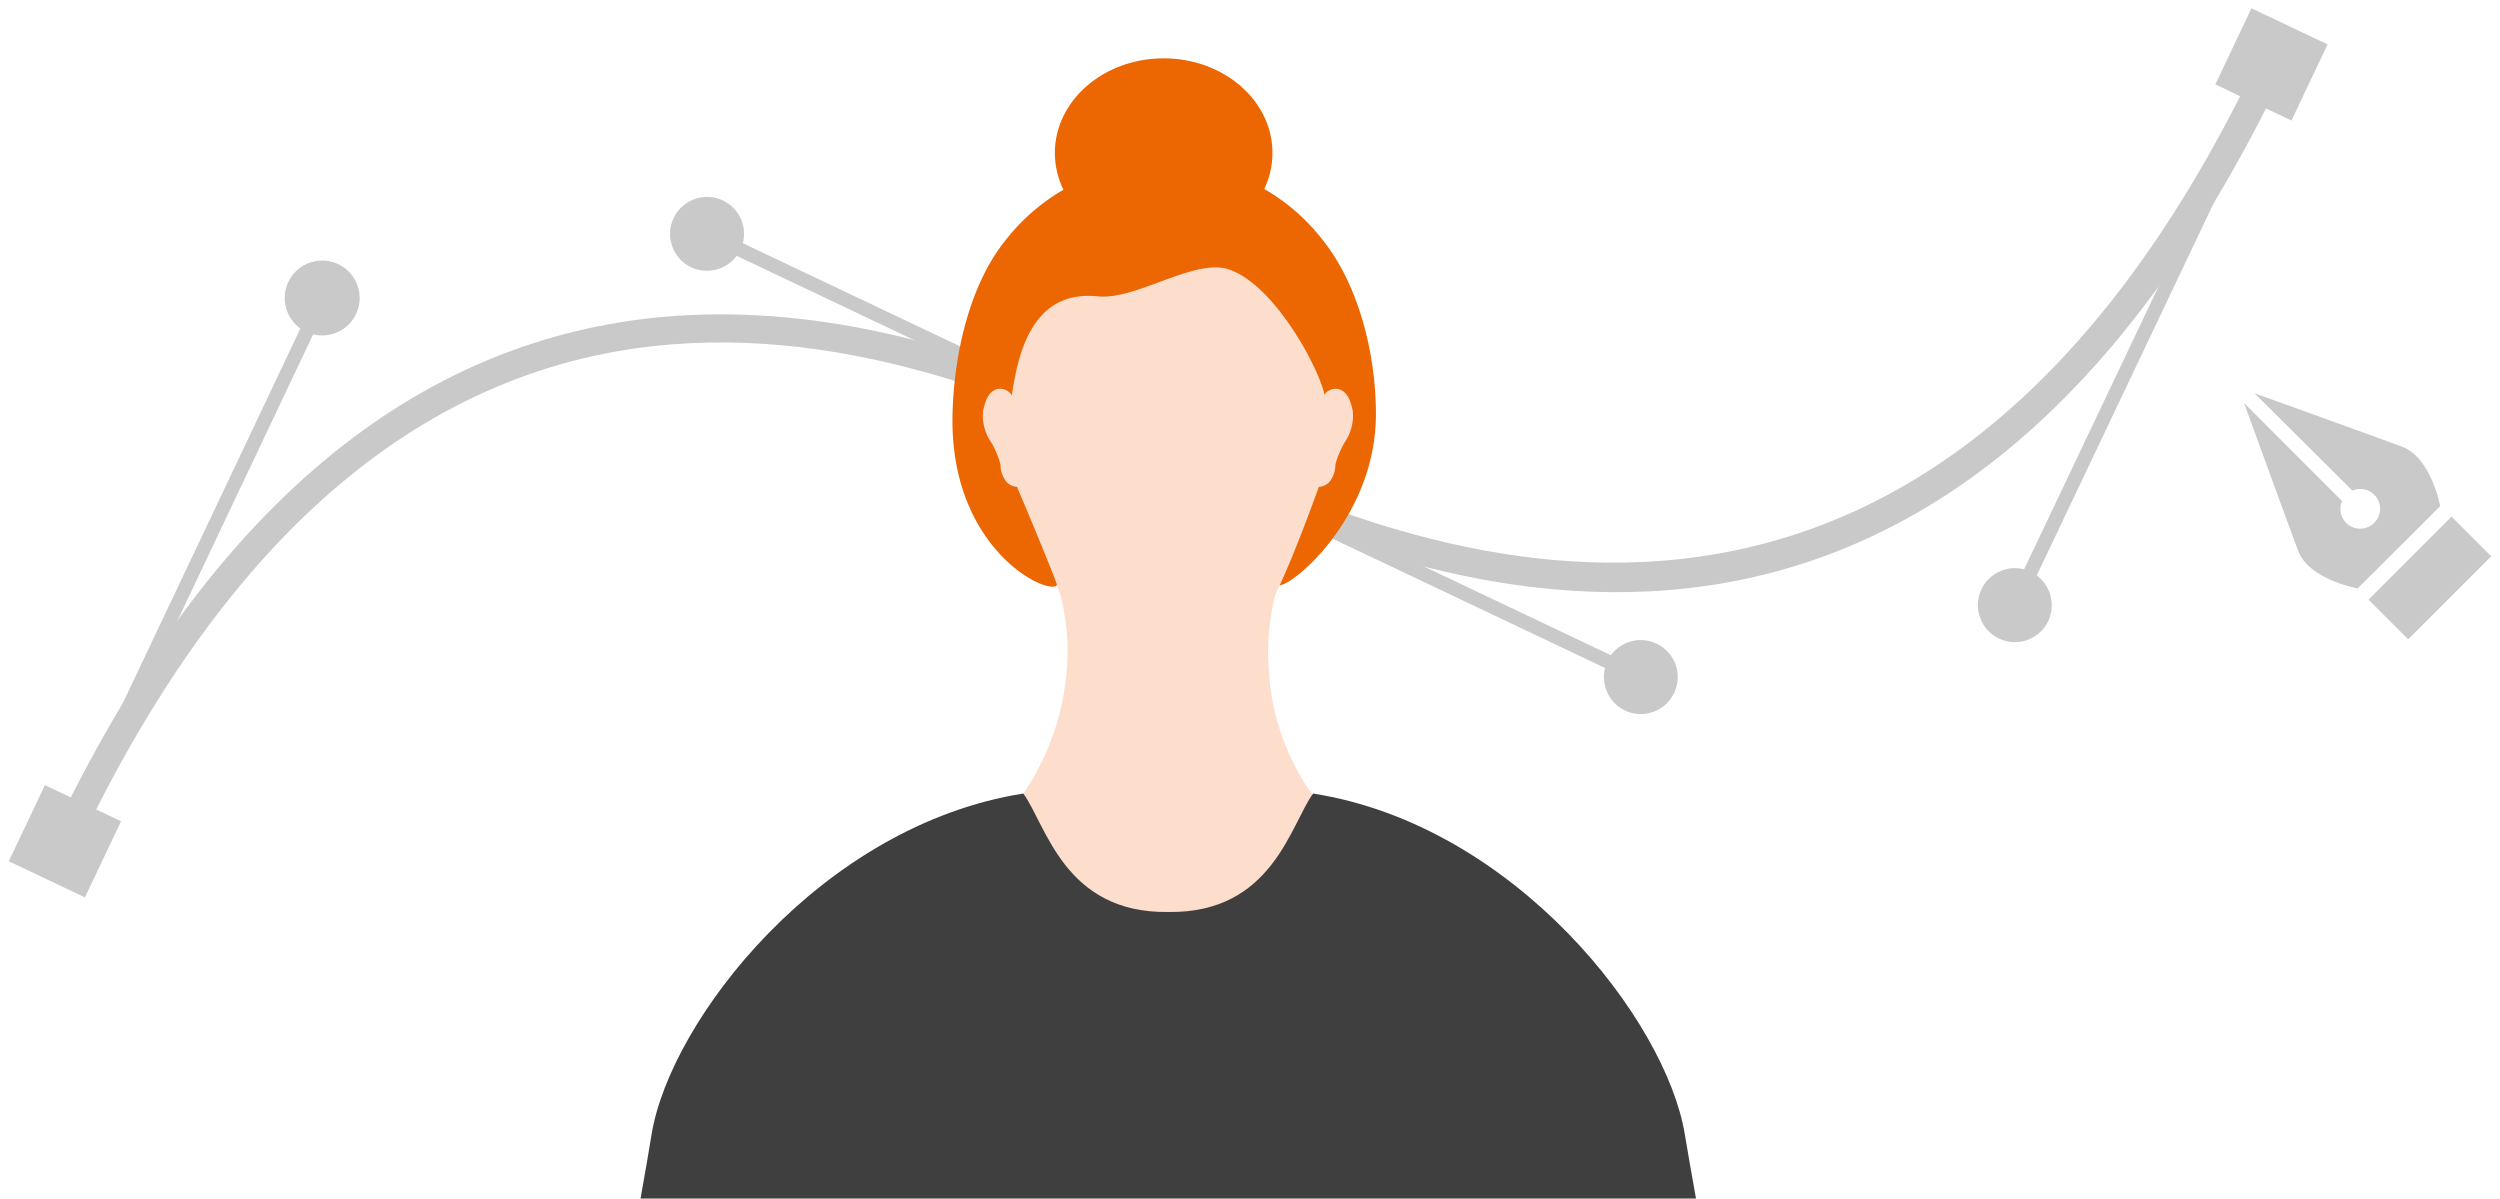 <svg xmlns="http://www.w3.org/2000/svg" viewBox="0 0 267 128"><defs><style>.cls-1{fill:#c9c9c9;}.cls-2{fill:#fdddcb;}.cls-3{fill:#ec6602;}.cls-4{fill:#3f3f3f;}</style></defs><title>designer</title><g id="Ebene_1" data-name="Ebene 1"><path class="cls-1" d="M8.29,90.49,5.58,89.21C22,54.6,44.16,36,71.44,33.79,93.82,32,114,41.58,126,47.29c21.38,10.15,78.15,37.09,115.23-41.06L244,7.52C205.59,88.38,146.84,60.5,124.73,50c-11.77-5.58-31.47-14.93-53-13.22C45.55,38.86,24.22,56.93,8.29,90.49Z"/><rect class="cls-1" x="238.1" y="2.37" width="9" height="9" transform="translate(26.37 -103.35) rotate(25.39)"/><rect class="cls-1" x="120.87" y="44.15" width="9" height="9" transform="translate(32.96 -49.05) rotate(25.39)"/><rect class="cls-1" x="2.44" y="85.35" width="9" height="9" transform="translate(39.19 5.7) rotate(25.39)"/><rect class="cls-1" x="196.79" y="35.09" width="64.13" height="1.5" transform="translate(98.26 227.16) rotate(-64.58)"/><path class="cls-1" d="M218.76,66.32a3.95,3.95,0,1,1-1.88-5.26A4,4,0,0,1,218.76,66.32Z"/><rect class="cls-1" x="124.62" y="-6.74" width="1.5" height="110.77" transform="translate(27.67 141.06) rotate(-64.61)"/><path class="cls-1" d="M73.82,28.55a3.95,3.95,0,1,1,5.26-1.87A4,4,0,0,1,73.82,28.55Z"/><path class="cls-1" d="M173.54,75.88a3.95,3.95,0,1,0-1.88-5.26A4,4,0,0,0,173.54,75.88Z"/><rect class="cls-1" x="-11.44" y="60.03" width="64.35" height="1.5" transform="translate(-43.07 53.48) rotate(-64.64)"/><path class="cls-1" d="M38,33.59a4,4,0,1,0-5.26,1.87A4,4,0,0,0,38,33.59Z"/><rect class="cls-1" x="253.24" y="58.73" width="12.54" height="5.99" transform="translate(32.36 201.58) rotate(-45)"/><path class="cls-1" d="M256.57,47.72C253.49,46.57,240.78,42,240.78,42L251.24,52.4a2.11,2.11,0,0,1,2.32,3.44,2.11,2.11,0,0,1-3.43-2.33L239.67,43.05s4.62,12.71,5.78,15.79,6.35,4,6.35,4l2.12-2.11L255.65,59l1.11-1.1,2.32-2.32,1.53-1.53S259.65,48.88,256.57,47.72Z"/><path class="cls-2" d="M101.35,91.94c2.45-1.74,5.73-4.21,7-5.85a27.51,27.51,0,0,0,5.58-14.49,24.06,24.06,0,0,0-3.53-14.7,16.11,16.11,0,0,1-1.66-4.61,1.6,1.6,0,0,1-1.07-.51,3.09,3.09,0,0,1-.64-1.87,9.28,9.28,0,0,0-1-2.37,5,5,0,0,1-.85-3.38c.35-1.67.86-2.06,1.46-2.29a1.48,1.48,0,0,1,1.4.38c.07-2.16.24-3.75.29-4.16A16.41,16.41,0,0,1,141.11,38h0s.22,1.77.3,4.32a1.49,1.49,0,0,1,1.46-.43c.59.23,1.1.62,1.45,2.29a5,5,0,0,1-.85,3.38,9.28,9.28,0,0,0-1,2.37,3.09,3.09,0,0,1-.64,1.87,1.57,1.57,0,0,1-1.13.51,15.81,15.81,0,0,1-1.65,4.61,24,24,0,0,0-3.53,14.7,25.29,25.29,0,0,0,5.58,14.49,91.44,91.44,0,0,0,7.12,5.74l-23.4,15.69Z"/><path class="cls-3" d="M112.9,62.12c.76,2.24-11.55-2.31-11.17-17.9.16-6.66,1.93-14,5.73-18.65a21.46,21.46,0,0,1,16.88-8.19,21.16,21.16,0,0,1,16.87,8.19c3.8,4.67,5.73,12,5.74,18.65,0,12.34-11.23,20.14-10.47,17.9l2-6s3.67-10.47,3-13.86c-.58-2.94-5.37-11.86-10.24-13.49-3.68-1.23-9.86,3.3-14,2.88-7.25-.75-8.57,6.61-9.18,10.56-.54,3.42,2.87,13.91,2.87,13.91l2,6"/><ellipse class="cls-3" cx="124.28" cy="16.33" rx="11.62" ry="10.1"/><path class="cls-2" d="M141.56,42a1.51,1.51,0,0,1,1.45-.44c.6.24,1.11.63,1.46,2.29a5,5,0,0,1-.85,3.38,9.69,9.69,0,0,0-1,2.38,2.92,2.92,0,0,1-.64,1.86,1.6,1.6,0,0,1-1.12.52s-2.73,7.6-4.47,11.1c-1.11,3.39,2-16.74,2-16.74Z"/><path class="cls-2" d="M107.9,42a1.5,1.5,0,0,0-1.45-.44c-.6.24-1.1.63-1.45,2.29a5,5,0,0,0,.85,3.38,9.39,9.39,0,0,1,1,2.38,3,3,0,0,0,.64,1.86,1.62,1.62,0,0,0,1.12.52s4.3,10.11,4.47,11.1c1.11,3.39-2-16.74-2-16.74Z"/><path class="cls-4" d="M179.94,121.15c-2-12.19-18.09-33-39.7-36.4-2.42,3.3-4.34,12.81-15.47,12.65-11.13.16-13.06-9.35-15.48-12.65-21.6,3.41-37.71,24.21-39.7,36.4-.3,1.86-.71,4.23-1.18,6.85H181.13C180.66,125.38,180.25,123,179.94,121.15Z"/></g></svg>